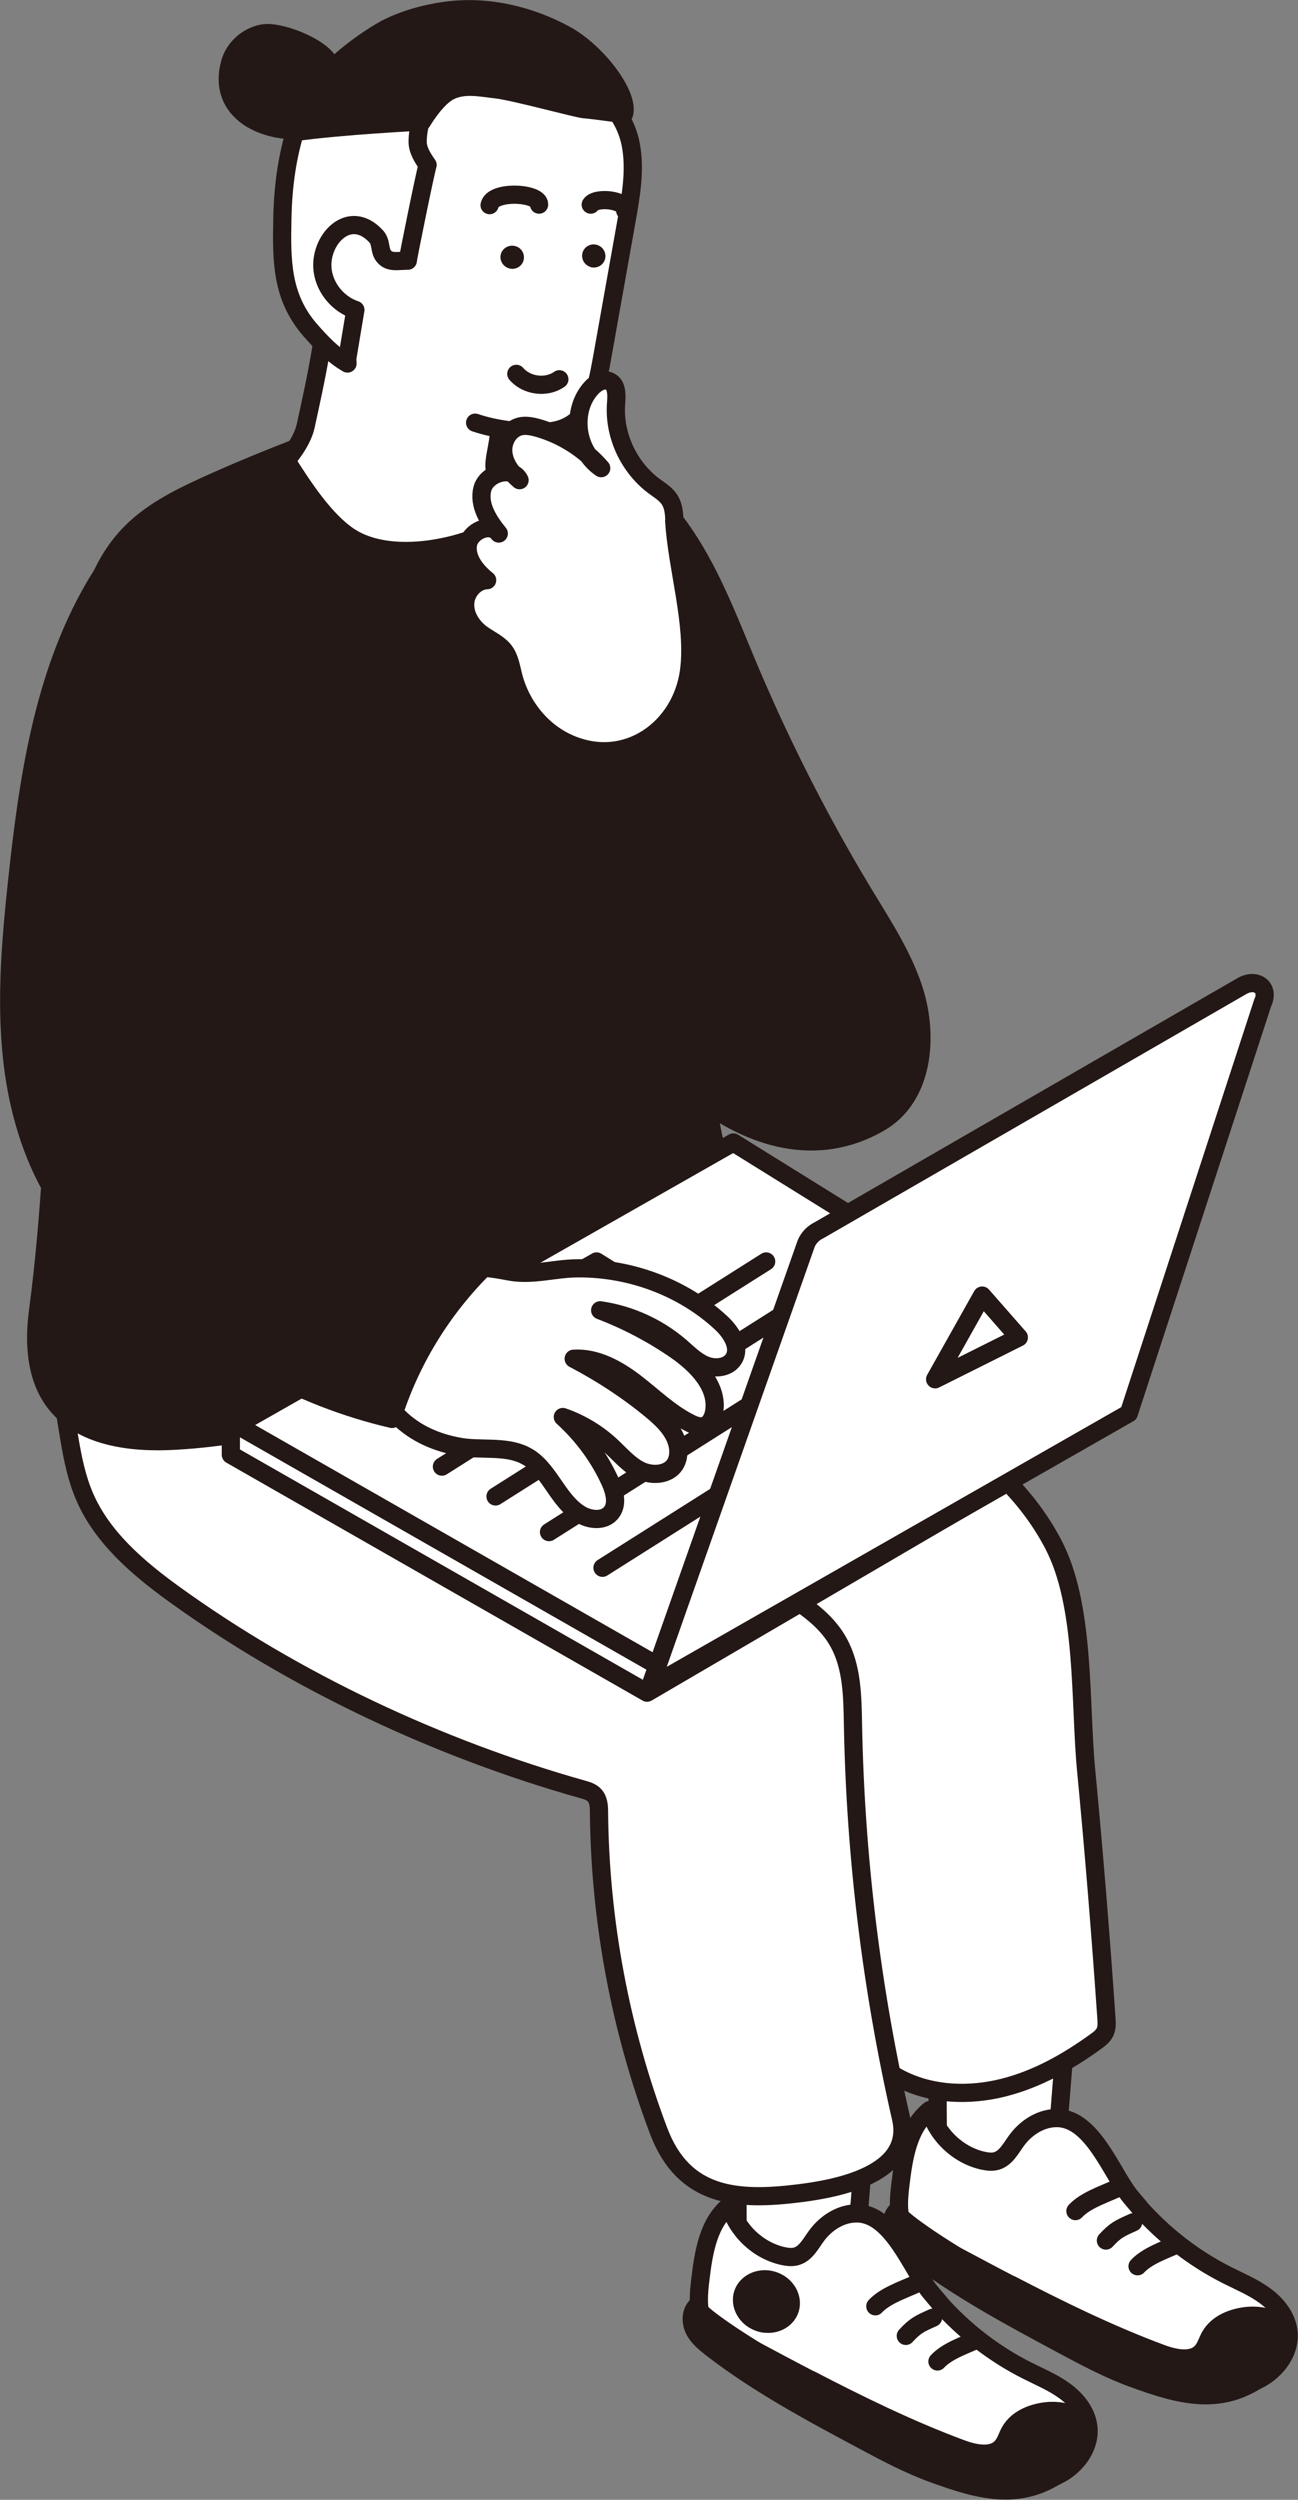 <?xml version="1.0" encoding="UTF-8"?>
<svg id="_レイヤー_2" data-name="レイヤー 2" xmlns="http://www.w3.org/2000/svg" viewBox="0 0 100.48 193.51">
  <rect x="0" y="0" width="100.48" height="193.51" fill="#808080" stroke="none"/>
  <defs>
    <style>
      .cls-1, .cls-2, .cls-3 {
        stroke: #231815;
        stroke-linecap: round;
        stroke-linejoin: round;
        stroke-width: 1.41px;
      }

      .cls-1, .cls-4 {
        fill: #fff;
      }

      .cls-2, .cls-5 {
        fill: #231815;
      }

      .cls-3 {
        fill: none;
      }
    </style>
  </defs>
  <g id="_レイヤー_1-2" data-name="レイヤー 1">
    <g>
      <g>
        <polygon class="cls-1" points="72.55 156.21 72.61 168.14 81.52 169.77 82.57 156.58 72.55 156.21"/>
        <path class="cls-1" d="M88.23,170.89c-.26-.3-.52-.6-.77-.91-1.42-1.79-2.9-5.99-5.62-6.02-1.24-.02-2.41.73-3.14,1.73-.45.61-.83,1.38-1.56,1.59-.34.1-.7.05-1.04-.02-1.94-.43-3.59-2-4.12-3.92-1.65,1.3-2.02,3.61-2.27,5.7-.13,1.09-.25,2.23.17,3.25.3.72.85,1.3,1.44,1.8,1.96,1.65,4.44,2.54,6.66,3.82,1.5.86,2.88,1.9,4.35,2.8,2.94,1.82,6.2,3.1,9.59,3.78,1.69.34,3.5.51,5.11-.11s2.94-2.26,2.7-3.97c-.15-1.1-.91-2.04-1.81-2.7-.9-.66-1.94-1.09-2.93-1.59-2.56-1.29-4.87-3.08-6.77-5.22Z"/>
        <path class="cls-2" d="M78.25,176.86c-1.39-.72-2.77-1.46-4.16-2.2-.38-.2-5.08-3.14-4.64-3.54-.49.44-.51,1.24-.23,1.83.29.6.82,1.03,1.34,1.44,3.6,2.78,7.63,4.94,11.64,7.09,1.83.98,3.66,1.96,5.61,2.66,3.47,1.26,6.65,2.16,9.87-.15.6-.43,1.17-.91,1.53-1.55.36-.64.47-1.46.11-2.1-.51-.92-1.74-1.16-2.79-1.06-1.13.12-2.3.59-2.86,1.58-.21.38-.32.81-.6,1.14-.73.88-2.13.58-3.2.18-4-1.49-7.84-3.37-11.63-5.34Z"/>
        <path class="cls-3" d="M87.72,172.03c-1.05.47-1.36.6-2.11,1.41"/>
        <path class="cls-3" d="M86.35,169.45c-1.05.47-2.35.91-3.1,1.71"/>
        <path class="cls-3" d="M91.16,173.72c-1.05.47-2.35.91-3.1,1.71"/>
      </g>
      <g>
        <polygon class="cls-1" points="57.06 163.58 57.11 175.51 66.03 177.14 67.07 163.95 57.06 163.58"/>
        <path class="cls-1" d="M72.74,178.27c-.26-.3-.52-.6-.77-.91-1.42-1.79-2.9-5.99-5.62-6.02-1.24-.02-2.41.73-3.14,1.73-.45.61-.83,1.38-1.56,1.59-.34.1-.7.05-1.04-.02-1.94-.43-3.59-2-4.12-3.92-1.65,1.3-2.02,3.61-2.27,5.7-.13,1.09-.25,2.23.17,3.25.3.72.85,1.3,1.44,1.8,1.96,1.65,4.44,2.54,6.66,3.82,1.5.86,2.88,1.9,4.35,2.8,2.94,1.82,6.2,3.1,9.59,3.78,1.69.34,3.5.51,5.11-.11,1.61-.62,2.94-2.26,2.7-3.97-.15-1.1-.91-2.04-1.81-2.7-.9-.66-1.94-1.09-2.93-1.59-2.56-1.29-4.87-3.08-6.77-5.22Z"/>
        <path class="cls-2" d="M62.76,184.23c-1.39-.72-2.77-1.46-4.16-2.2-.38-.2-5.08-3.14-4.64-3.54-.49.44-.51,1.24-.23,1.83.29.6.82,1.03,1.34,1.44,3.6,2.78,7.63,4.95,11.64,7.09,1.83.98,3.66,1.96,5.61,2.66,3.47,1.26,6.65,2.16,9.87-.15.6-.43,1.17-.91,1.53-1.55.36-.64.47-1.46.11-2.1-.51-.92-1.74-1.16-2.79-1.06-1.13.12-2.3.59-2.86,1.58-.21.38-.32.81-.6,1.14-.73.88-2.13.58-3.2.18-4-1.49-7.84-3.37-11.63-5.34Z"/>
        <path class="cls-3" d="M72.23,179.41c-1.05.47-1.36.6-2.11,1.41"/>
        <path class="cls-3" d="M70.86,176.82c-1.05.47-2.35.91-3.1,1.71"/>
        <path class="cls-3" d="M75.67,181.09c-1.05.47-2.35.91-3.1,1.71"/>
        <path class="cls-5" d="M59.16,180.58c-.72-.08-1.4-.44-1.85-.99-.41-.5-.61-1.1-.57-1.71.09-1.33,1.33-2.28,2.76-2.13.72.08,1.4.44,1.85.99.41.49.61,1.1.57,1.71-.09,1.22-1.14,2.12-2.41,2.14-.11,0-.23,0-.35-.02Z"/>
      </g>
      <path class="cls-1" d="M24.9,102.56c-1.32-3.38-1.5-7.22-.41-10.68.52-1.66,1.35-3.27,2.69-4.38,2.34-1.93,3.77-1.17,5.79.33,2.72,2.03,6.03,3.52,8.97,5.21,5.98,3.44,11.95,6.87,17.93,10.31,7.72,4.44,17.28,7.83,21.66,16.18,2.5,4.76,2.04,12.17,2.55,17.51.61,6.39,1.13,12.79,1.57,19.2.02.37.05.75-.12,1.08-.15.3-.43.52-.7.71-2.18,1.58-4.57,2.93-7.18,3.58-2.61.65-5.47.56-7.88-.65-.63-.31-1.23-.72-1.61-1.3-.41-.63-.51-1.4-.59-2.15-1.05-8.68-2.39-17.37-3.07-26.08-.05-.68-.11-1.39-.45-1.98-.27-.48-.7-.84-1.14-1.17-3.24-2.43-7.24-3.55-10.98-5.11-2.93-1.22-5.74-2.73-8.47-4.34-3.65-2.16-7.19-4.52-10.59-7.06-2.22-1.66-4.4-3.42-6.04-5.66-.8-1.09-1.45-2.29-1.94-3.55Z"/>
      <path class="cls-1" d="M42.73,108.65c3.11,2.39,6.08,4.99,9.1,7.5,2.25,1.87,4.48,3.76,6.74,5.61,2.14,1.75,4.97,2.86,6.36,5.41,1.04,1.9,1.06,4.17,1.1,6.33.19,10.25,1.44,20.48,3.72,30.47.98,4.31-4.82,5.43-7.86,5.81-4.87.61-8.97.31-10.91-4.84-2.96-7.85-4.53-16.23-4.61-24.62,0-.48-.02-1.01-.36-1.36-.23-.25-.58-.35-.9-.44-11.11-3.13-22.28-8.35-31.68-15.15-2.79-2.02-5.51-4.37-6.86-7.47-.63-1.44-.94-2.99-1.2-4.53-1.23-7.15-1.65-14.43-1.25-21.67,0,0,38.61,18.95,38.61,18.95Z"/>
      <path class="cls-2" d="M60.11,56.53c2.09,4.46,4.41,8.81,6.97,13.01,1.42,2.34,2.93,4.68,3.73,7.3,1.06,3.51.67,8.12-2.74,10.08-9.65,5.54-20.27-6.13-23.13-14.39-1.74-5.04-1.82-10.44-.51-15.59,1.13-4.46-.19-9.91-.64-14.52-.22-2.24-.4-4.53.09-6.73.09-.42.28-.91.7-1.01.25-.06.5.04.73.15,1.55.72,3.61,1.91,4.83,3.11,4.24,4.16,5.86,9.2,8.14,14.51.59,1.36,1.19,2.72,1.82,4.06Z"/>
      <path class="cls-2" d="M30.61,31.82c-4.91,1.79-9.82,3.58-14.58,5.74-2.22,1.01-4.47,2.13-6.14,3.93-2.44,2.63-3.36,6.36-3.78,9.96-1.07,9.26-.78,18.37-1.42,27.67-.52,7.51-.76,14.96-1.74,22.34-.32,2.38-.21,4.98,1.17,6.93,2.04,2.88,6.05,3.34,9.53,3.13,13.85-.82,26.52-7.84,38.47-15.01,1.06-.63,2.15-1.3,2.85-2.33,1.64-2.42.29-5.09-.03-7.72-.49-4.08-1.09-7.47-.71-11.67.65-7.35.71-14.85-.3-22.18-1.12-8.16-3.3-14.64-10.18-19.51-2.37-1.68-5.21-2.82-8.08-2.61-1.74.12-3.41.73-5.06,1.33Z"/>
      <g>
        <polygon class="cls-1" points="50.09 131.03 17.87 112.61 17.87 110.31 56.31 90.74 86.7 109.62 50.09 131.03"/>
        <polygon class="cls-1" points="50.55 128.73 18.33 110.31 56.77 88.44 87.16 107.32 50.55 128.73"/>
        <polygon class="cls-1" points="46.18 97.65 36.05 103.4 39.74 105.71 49.87 99.95 46.18 97.65"/>
        <line class="cls-3" x1="59.31" y1="97.65" x2="34.21" y2="113.53"/>
        <line class="cls-3" x1="63.45" y1="99.95" x2="38.36" y2="115.84"/>
        <line class="cls-3" x1="67.6" y1="102.71" x2="42.5" y2="118.6"/>
        <line class="cls-3" x1="71.74" y1="105.48" x2="46.64" y2="121.36"/>
        <path class="cls-1" d="M87.39,109.39l10.36-31.77c.52-1.09-.39-1.89-1.52-1.34l-32.84,18.96c-.44.21-.8.59-.98,1.02l-12.09,34.32,37.07-21.18Z"/>
      </g>
      <g>
        <path class="cls-1" d="M25.06,22.45c.57,1.78-.73,7.45-1.4,10.54-.29,1.32-1.5,2.65-1.5,2.65,1.23,1.95,3.01,4.71,4.96,5.95,3.03,1.92,8.16.94,11.12-.6,1.13-.59,2.27-1.48,2.44-2.74-3.45-1.34-2.24-2.18-2.01-5.05.17-2.16,1.04-4.84.53-6.95-.51-2.11-1.72-4-3.24-5.56-.82-.85-1.77-1.61-2.88-2.01-.66-.23-1.36-.33-2.06-.33-2.54,0-4.78,1.86-5.97,4.1Z"/>
        <path class="cls-4" d="M24.26,23.08c-.92-2.9.52-9.63,1.8-12.51,1.92-4.29,4.44-5.84,8.98-5.8,2.3.02,4.66.19,6.91.66.68.14,1.36.28,2.02.51,2.44.86,4.4,2.73,4.87,5.32.35,1.93,0,3.9-.34,5.83-.64,3.57-1.27,7.15-1.91,10.72-.21,1.15-.42,2.32-.93,3.38-.67,1.37-1.82,2.14-3.34,2.22-1.79.1-3.85-.12-5.54-.69l-12.51-9.64Z"/>
        <path class="cls-3" d="M24.26,23.08c-.92-2.9.52-9.63,1.8-12.51,1.92-4.29,4.44-5.84,8.98-5.8,2.3.02,4.66.19,6.91.66.68.14,1.36.28,2.02.51,2.44.86,4.4,2.73,4.87,5.32.35,1.93,0,3.9-.34,5.83-.64,3.57-1.27,7.15-1.91,10.72-.21,1.15-.42,2.32-.93,3.38-.67,1.37-1.82,2.14-3.34,2.22-1.79.1-3.85-.12-5.54-.69"/>
        <path class="cls-5" d="M39.4,20.77c-.45-.13-.74-.59-.64-1.05h0c.05-.24.2-.44.41-.57.2-.12.44-.16.67-.11.5.1.8.58.7,1.07-.1.48-.59.79-1.07.68-.02,0-.04,0-.06-.02Z"/>
        <path class="cls-3" d="M41.73,15.84c.06-.93-3.6-1.13-3.83.04"/>
        <path class="cls-3" d="M48.4,16.31c.12-.86-2.29-1.09-2.67-.47"/>
        <path class="cls-5" d="M45.72,20.67c-.45-.13-.74-.59-.64-1.05.1-.48.59-.79,1.07-.68.49.11.8.58.7,1.07-.05.24-.2.44-.41.57-.2.12-.44.16-.67.11-.02,0-.04,0-.06-.02Z"/>
        <path class="cls-3" d="M43.3,29.36c-1,.71-2.54.51-3.33-.42"/>
        <path class="cls-2" d="M19.5,9.23c1.18.7,2.78.99,4.38.8.53-.06,1.09-.17,1.51-.47.32-.23.54-.55.7-.89.67-1.44.13-3.21-1.04-4.35-.9-.87-3-1.73-4.32-1.76-.34,0-.67.07-.98.2-.93.37-1.65,1.15-1.92,2.05-.6,2.05.21,3.55,1.66,4.42Z"/>
        <path class="cls-1" d="M26.89,28.13c-1.12-.64-2.01-1.6-2.86-2.56-2.26-2.59-2.24-5.42-2.17-8.71.05-2.54.4-5.09,1.25-7.49.23-.64.5-1.3,1.01-1.75.5-.45,1.19-.65,1.86-.71,1.12-.1,2.23.13,3.33.37,1.45.31,2.67.52,4.12.83-.81.65-1.08,1.8-1.1,2.84-.01.66.4,1.29.77,1.82-.18.57-1.57,7.41-1.53,7.41-.82,0-1.47.2-1.9-.41-.3-.42-.15-1.03-.54-1.46-2.11-2.31-4.52.34-4.14,2.72.21,1.34,1.22,2.53,2.52,2.96-.21,1.26-.42,2.51-.63,3.77l.02.38Z"/>
        <path class="cls-2" d="M29.81,2.26c1.45-.75,3.1-1.21,4.66-1.42,3.21-.45,6.5.33,9.28,1.84,2.46,1.33,4.97,4.66,4.56,6.13-.4,0-2.38-.31-3.05-.35-.52-.03-5.48-1.39-6.82-1.54-1.25-.14-2.51-.43-3.63.13-1.07.53-2.14,2.36-2.14,2.36,0,0-6.25.3-9.93.83-.27.04.69-2.36,2.61-4.52,1.47-1.66,3.9-3.17,4.46-3.45Z"/>
      </g>
      <path class="cls-1" d="M40.96,112.85c-.13-.09-.27-.16-.41-.23-1.48-.7-3.36-.34-4.95-.62-1.8-.32-3.45-1.02-4.76-2.32-.38-.38-.74-.81-1.23-1.03-.49-.22-1.05-.21-1.59-.27-.74-.08-1.45-.32-2.1-.67-.17-.09-.34-.2-.42-.37-.09-.19-.07-.41-.03-.61.31-1.94.94-3.82,1.86-5.56.19-.35.39-.71.71-.96.78-.63,1.92-.4,2.91-.25.26.04.54.07.78-.02.27-.1.47-.34.69-.54,1.89-1.73,4.71-1.42,6.97-.98,1.79.35,3.51-.23,5.32-.24,4.05-.03,8.12,1.45,11.1,4.21.79.73,1.55,1.9.98,2.81-.43.68-1.42.79-2.17.49-.75-.3-1.33-.9-1.94-1.43-1.75-1.51-3.93-2.5-6.22-2.83,2.07.79,4.05,1.83,5.87,3.09,1.63,1.13,3.29,2.83,2.95,4.78-.08.45-.31.92-.74,1.07-.37.12-.77-.03-1.11-.2-1.57-.78-2.84-2.04-4.23-3.11-1.39-1.07-3.04-1.99-4.79-1.88,2.14,1.12,4.18,2.45,6.04,3.99.93.77,1.87,1.69,2.04,2.89.06.45,0,.94-.25,1.32-.55.82-1.79.88-2.67.45s-1.54-1.22-2.26-1.89c-1.07-1-2.36-1.77-3.74-2.25,1.53,1.39,2.79,3.09,3.65,4.97.36.79.64,1.8.07,2.46-.55.65-1.61.55-2.34.12-1.71-1.01-2.35-3.32-3.98-4.39Z"/>
      <path class="cls-2" d="M21.83,43.22c.18.96.2,2.01.19,3.06-.04,3.44.19,6.87.04,10.32-.3,6.9-1.09,13.77-1.27,20.67-.01.5-.02,1.02.17,1.49.22.55.68.95,1.12,1.34,6.13,5.36,11.69,10.58,15.45,17.96-3.31,3.26-5.81,7.34-7.18,11.78-7.21-1.67-13.88-5.45-19.17-10.61-2.2-2.14-4.94-3.67-6.61-6.28-1.9-2.97-2.99-6.42-3.49-9.89-.7-4.92-.28-9.93.25-14.88.84-7.82,2-15.84,5.93-22.65,1.16-2,2.58-3.91,4.49-5.2,1.91-1.3,4.39-1.91,6.59-1.2,2.27.73,3.16,2.27,3.5,4.1Z"/>
      <path class="cls-1" d="M52.21,40.3c-.03-.56-.07-1.15-.38-1.62-.28-.44-.75-.72-1.17-1.03-1.99-1.47-3.15-3.97-2.97-6.41.05-.64.09-1.45-.5-1.72-.48-.23-1.04.11-1.4.5-1.62,1.75-1.24,4.89.75,6.22-1.28-1.48-3.02-2.58-4.92-3.12-.45-.12-.92-.22-1.37-.11-.84.21-1.36,1.13-1.29,1.99.07.85.6,1.61,1.26,2.17-.54-1.15-2.57-.55-2.88.68-.31,1.23.46,2.46,1.27,3.45-.61-.9-2.24-.2-2.39.88-.15,1.07.64,2.05,1.49,2.73-.92.03-1.67.91-1.7,1.82-.04.91.51,1.77,1.24,2.32.6.45,1.35.75,1.8,1.35.41.55.51,1.26.68,1.92.57,2.27,2.17,4.31,4.34,5.25,4.41,1.93,8.68-1.18,9.27-5.63.48-3.58-.94-8-1.15-11.64Z"/>
      <polygon class="cls-3" points="76.03 100.29 72.39 106.77 78.87 103.53 76.03 100.29"/>
    </g>
  </g>
</svg>
